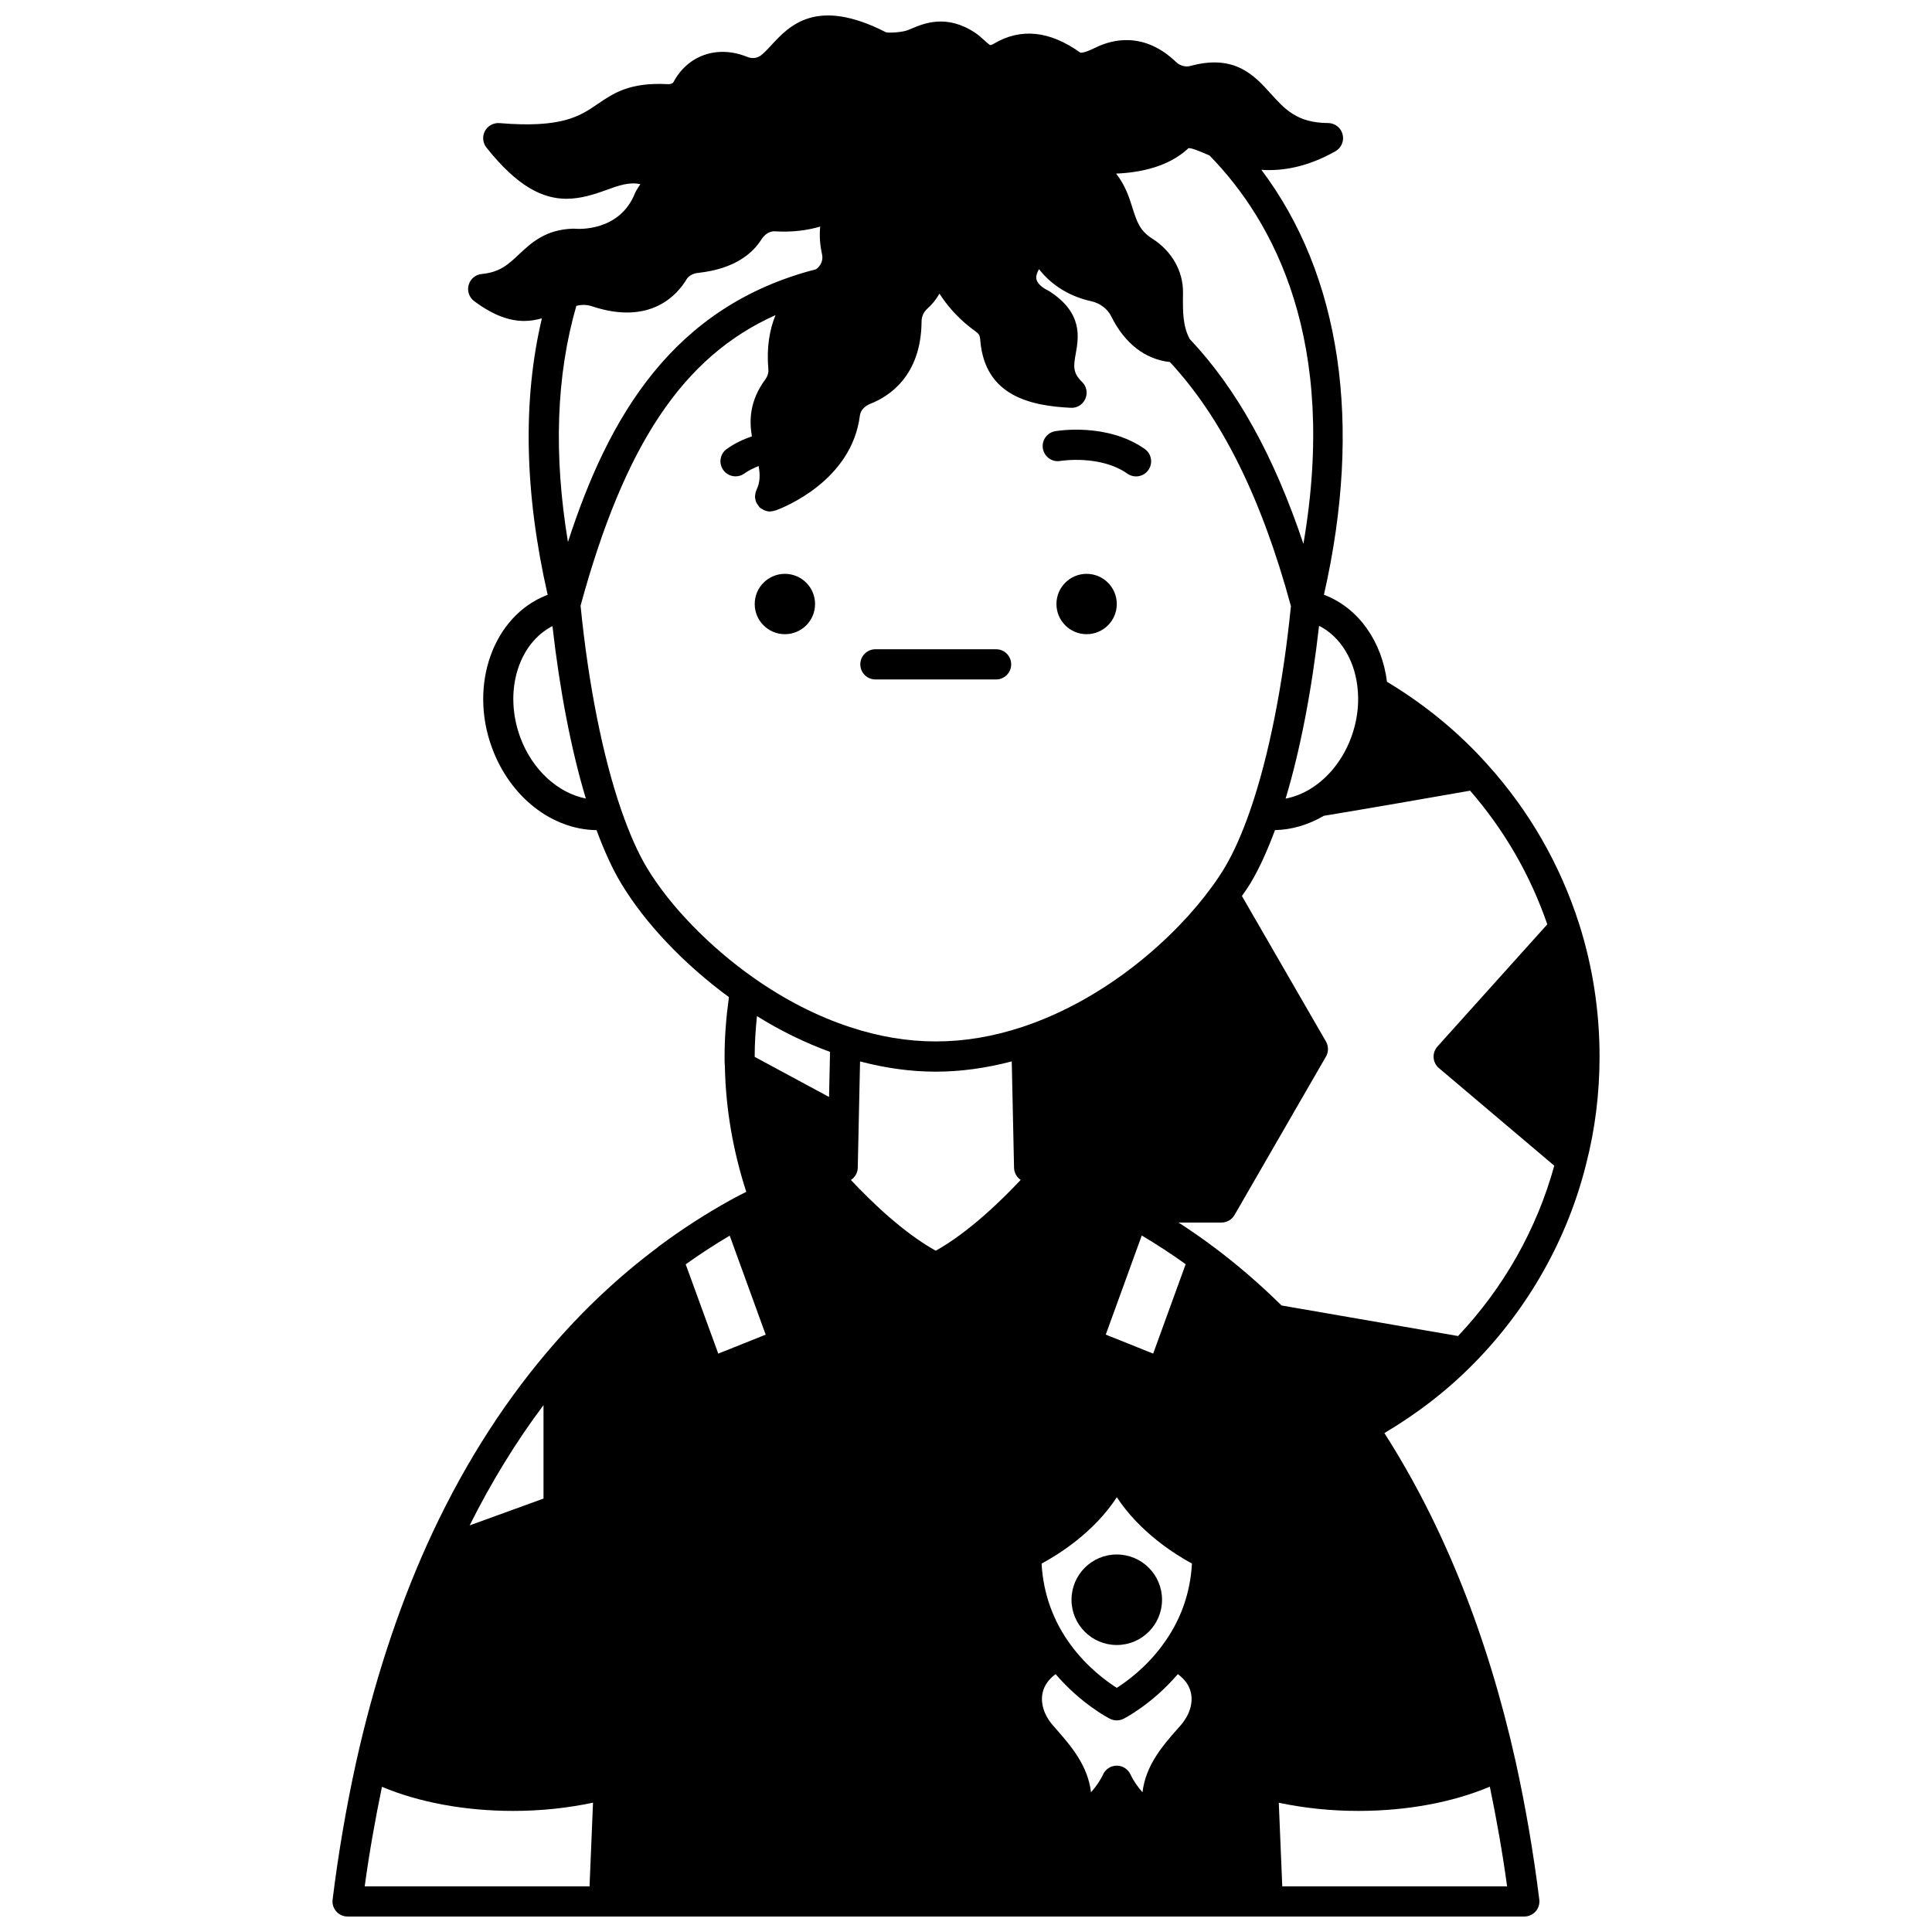 <?xml version="1.0" encoding="UTF-8"?>
<!-- Uploaded to: ICON Repo, www.svgrepo.com, Generator: ICON Repo Mixer Tools -->
<svg width="800px" height="800px" version="1.1" viewBox="144 144 512 512" xmlns="http://www.w3.org/2000/svg">
 <defs>
  <clipPath id="a">
   <path d="m232 148.09h336v503.81h-336z"/>
  </clipPath>
 </defs>
 <path d="m439.96 304.07c0 4.418-3.582 7.996-7.996 7.996-4.418 0-7.996-3.578-7.996-7.996 0-4.414 3.578-7.996 7.996-7.996 4.414 0 7.996 3.582 7.996 7.996"/>
 <path d="m360 304.07c0 4.418-3.578 7.996-7.996 7.996-4.414 0-7.996-3.578-7.996-7.996 0-4.414 3.582-7.996 7.996-7.996 4.418 0 7.996 3.582 7.996 7.996"/>
 <g clip-path="url(#a)">
  <path d="m564.33 452.52c2.371-9.133 3.57-18.727 3.57-28.512 0-12.09-1.84-23.977-5.469-35.332-5.066-15.723-13.242-29.906-24.297-42.141-7.656-8.559-16.617-15.875-26.566-21.859-1.359-10.684-7.453-19.379-16.359-22.934-0.117-0.043-0.234-0.074-0.352-0.121 10.328-45.352 4.461-84.684-16.574-112.61 5.438 0.359 12.047-0.645 19.621-4.93 1.578-0.891 2.359-2.734 1.902-4.488-0.457-1.75-2.039-2.981-3.856-2.988-8.188-0.031-11.461-3.66-15.25-7.859-4.223-4.672-9.449-10.484-21.195-7.277-1.309 0.359-2.789-0.039-3.777-0.977-8.586-8.277-17.055-6-21.328-3.91-3.371 1.656-4.062 1.391-4.144 1.336-8.059-5.754-15.727-6.566-22.816-2.371-0.684 0.41-0.969 0.41-0.965 0.41-0.316-0.066-1.172-0.859-1.684-1.336-0.773-0.707-1.555-1.402-2.359-1.93-7.566-5.031-13.613-2.488-16.859-1.113l-1.062 0.438c-1.309 0.508-4.879 0.797-5.738 0.527-18.477-9.457-25.641-1.672-30.395 3.465-1.117 1.211-2.176 2.359-3.066 2.898-0.953 0.566-2.141 0.637-3.285 0.168-7.887-3.199-15.766-0.484-19.582 6.75-0.148 0.277-0.871 0.543-1.508 0.477-10.141-0.535-14.426 2.449-18.617 5.305-4.609 3.141-9.336 6.402-25.949 5.019-1.582-0.121-3.102 0.695-3.856 2.098-0.75 1.406-0.594 3.125 0.395 4.375 8.281 10.426 14.961 13.578 21.219 13.578 3.574-0.004 7.004-1.027 10.52-2.312 3.371-1.23 6.09-2.18 9.055-1.562-0.402 0.637-0.828 1.215-1.207 1.922-0.074 0.137-0.137 0.273-0.195 0.414-4.106 10.43-15.379 9.52-15.859 9.48-0.168-0.016-0.348-0.02-0.508-0.02-7.344 0.18-11.238 3.84-14.363 6.777-2.844 2.676-5.086 4.781-9.898 5.234-1.648 0.156-3.031 1.309-3.477 2.902-0.445 1.59 0.133 3.293 1.461 4.285 5.297 3.949 9.555 5.262 13.27 5.262 1.656 0 3.195-0.289 4.68-0.688-5.144 21.676-4.617 46.293 1.531 73.27-0.109 0.039-0.227 0.07-0.332 0.113-14.098 5.582-20.574 23.707-14.434 40.402 4.828 13.121 15.926 21.691 27.715 21.844 2.062 5.559 4.242 10.328 6.516 14.098 6.324 10.547 16.672 21.422 28.57 30.152-0.719 5.211-1.152 10.492-1.152 15.766 0 0.965 0.004 1.922 0.078 2.594 0.223 11.332 2.184 22.48 5.668 33.234-1.406 0.727-2.812 1.414-4.207 2.207-6.535 3.617-12.934 7.754-19.012 12.285-0.137 0.105-0.266 0.215-0.387 0.336-10.496 7.852-20.219 17.059-28.93 27.355-0.02 0.016-0.031 0.035-0.047 0.055-0.062 0.074-0.133 0.145-0.195 0.219-12.52 14.758-23.266 32.023-31.953 51.336-0.004 0.008-0.008 0.016-0.012 0.027-0.008 0.016-0.012 0.027-0.02 0.043-7.731 17.246-13.988 36.492-18.605 57.188-2.609 11.844-4.723 24.125-6.258 36.516-0.141 1.137 0.211 2.277 0.973 3.137 0.754 0.859 1.848 1.352 2.996 1.352h311.85c1.148 0 2.238-0.492 2.996-1.352s1.113-2.004 0.973-3.137c-1.535-12.355-3.641-24.652-6.262-36.562-7.473-33.488-19.199-62.719-34.793-87.066 8.738-5.176 16.773-11.367 23.824-18.566 14.445-14.707 24.699-32.941 29.633-52.691zm-226.95 18.941 9.535 26.234-12.57 5.027-8.625-23.664c3.785-2.711 7.684-5.234 11.66-7.598zm26.59-48.703-0.262 11.949-19.707-10.625c0-0.023-0.004-0.047-0.004-0.07 0-3.582 0.242-7.164 0.605-10.727 6.32 3.93 12.805 7.086 19.367 9.473zm111.4-44.664c2.273-3.785 4.457-8.555 6.516-14.109 4.394-0.078 8.863-1.395 12.934-3.785 12.047-1.988 26.293-4.473 38.777-6.66 9.07 10.445 15.941 22.344 20.453 35.422l-29.109 32.375c-0.727 0.805-1.086 1.867-1.02 2.945 0.074 1.078 0.582 2.082 1.41 2.777l30.566 25.863c-4.629 16.809-13.387 32.324-25.504 45.141l-46.766-8.098c-5.777-5.688-11.891-10.965-18.211-15.668-2.945-2.199-5.973-4.293-9.078-6.309h11.363c1.426 0 2.75-0.758 3.461-2l24.23-41.98c0.715-1.238 0.715-2.758 0-4l-22.27-38.555c0.758-1.102 1.535-2.184 2.246-3.359zm-15.77 214.5c0.617 2.785-0.359 5.914-2.672 8.582l-1.02 1.16c-3.676 4.184-8.301 9.441-9.133 16.637-1.199-1.344-2.34-2.934-3.207-4.769-0.664-1.398-2.07-2.285-3.613-2.285s-2.949 0.891-3.609 2.285c-0.871 1.84-2.016 3.43-3.219 4.773-0.832-7.141-5.41-12.379-9.043-16.539l-1.094-1.258c-2.32-2.672-3.293-5.805-2.68-8.598 0.418-1.914 1.621-3.57 3.434-4.918 6.812 7.934 14.082 11.668 14.422 11.836 0.562 0.281 1.176 0.418 1.789 0.418s1.227-0.141 1.789-0.418c0.34-0.168 7.609-3.906 14.395-11.84 1.832 1.348 3.039 3.012 3.461 4.934zm-7.613-12.504c-0.004 0.008-0.008 0.012-0.012 0.02-4.328 5.848-9.391 9.52-12.02 11.188-2.633-1.672-7.711-5.34-12.066-11.191-4.777-6.441-7.418-13.746-7.859-21.734 4.43-2.383 13.852-8.227 19.941-17.59 6.117 9.328 15.5 15.191 19.906 17.578-0.438 8.016-3.086 15.312-7.891 21.73zm-2.383-77.371-12.566-5.031 9.539-26.266c3.961 2.356 7.852 4.879 11.637 7.602zm-37.48-77.438 0.609 28.195c0.031 1.316 0.707 2.496 1.758 3.211-5.191 5.531-13.828 13.922-22.508 18.77-8.371-4.668-16.672-12.562-22.484-18.746 1.078-0.711 1.789-1.902 1.816-3.242l0.609-28.18c6.742 1.777 13.465 2.715 20.062 2.715 6.602 0 13.359-0.945 20.137-2.723zm-124.09 115.86-19.574 7.106c5.758-11.516 12.309-22.176 19.574-31.879zm215.82-213.8c0.289 4-0.309 8.055-1.758 12.039-2.152 5.82-5.941 10.645-10.703 13.598-2.141 1.352-4.414 2.215-6.695 2.668 3.871-12.832 6.941-28.746 8.867-45.809 5.856 2.992 9.766 9.52 10.289 17.504zm-14.438-39.215c-7.754-23.199-17.652-41.086-30.105-54.262-1.867-3.332-1.852-7.344-1.812-11.602l0.008-0.762c0.051-5.684-3.012-11.027-8.188-14.293-3.285-2.07-4.082-4.582-5.184-8.066-0.898-2.852-1.918-6.035-4.348-9.133 6.711-0.293 13.793-1.895 18.832-6.426 0.078-0.07 0.223-0.223 0.293-0.293 0.707-0.215 3.309 0.922 5.035 1.664l0.582 0.246c17.082 17.469 34.117 49.148 24.887 102.93zm-194.9-0.488c-3.84-23.129-3.113-44.113 2.215-62.566 1.312-0.367 2.766-0.375 4.191 0.113 15.633 5.184 22.691-3.266 24.996-7.129 0.562-0.938 1.719-1.594 3.039-1.73 9.984-1.066 14.668-5.422 16.82-8.867 0.906-1.418 2.281-2.25 3.606-2.152 4.699 0.285 8.645-0.289 11.973-1.258-0.227 2.379-0.074 4.84 0.496 7.356 0.344 1.5-0.32 3.074-1.574 3.949-38.094 9.789-55.066 39.262-65.762 72.285zm-12.648 51.75c-4.426-12.039-0.566-24.785 8.539-29.469 1.922 17.02 4.984 32.891 8.848 45.699-7.352-1.441-14.199-7.57-17.387-16.23zm33.574 34.578c-2.367-3.926-4.664-9.109-6.84-15.398-4.879-14.121-8.688-33.305-10.746-54.059 11.602-42.551 27.094-66.004 51.664-77-1.555 3.789-2.418 8.531-1.895 14.441 0.082 0.824-0.215 1.789-0.797 2.59-4.215 5.684-4.285 10.934-3.566 15.102-2.457 0.84-4.707 1.938-6.668 3.344-1.797 1.289-2.207 3.785-0.914 5.582 0.781 1.086 2.008 1.668 3.25 1.668 0.809 0 1.621-0.242 2.328-0.75 1.113-0.797 2.398-1.434 3.789-1.977 0.414 2.328 0.414 4.258-0.566 6.316-0.012 0.027-0.008 0.055-0.02 0.078-0.199 0.43-0.301 0.871-0.336 1.332-0.004 0.051-0.027 0.102-0.027 0.148-0.02 0.488 0.055 0.969 0.211 1.438 0.008 0.02 0.004 0.039 0.012 0.059 0.145 0.402 0.379 0.77 0.656 1.117 0.055 0.07 0.09 0.152 0.148 0.219 0.047 0.051 0.062 0.125 0.117 0.172 0.285 0.285 0.625 0.457 0.957 0.637 0.059 0.031 0.102 0.094 0.164 0.125 0.012 0.004 0.023 0.004 0.031 0.008 0.531 0.242 1.09 0.398 1.664 0.398 0.051 0 0.102-0.027 0.148-0.027 0.41-0.012 0.812-0.102 1.199-0.234 0.059-0.02 0.125-0.012 0.184-0.035 2.301-0.848 20.141-7.941 22.293-25.164 0.16-1.285 1.199-2.457 2.684-3.051 5.062-1.973 13.566-7.441 13.66-21.895 0.02-1.32 0.57-2.516 1.582-3.398 1.047-0.93 2.168-2.215 3.16-3.941 1.91 2.984 4.535 6.117 8.141 8.945l0.957 0.719c1.414 1.035 1.594 1.168 1.73 2.836 1.266 14.746 13.477 17.242 23.973 17.762 1.641 0.109 3.203-0.875 3.867-2.402 0.664-1.531 0.312-3.305-0.887-4.465-2.555-2.473-2.234-4.273-1.652-7.547 0.754-4.266 1.898-10.715-6.953-16.445-0.137-0.082-0.277-0.168-0.422-0.238-1.781-0.867-2.934-2.035-3.086-3.125-0.098-0.707 0.152-1.562 0.707-2.516 2.543 3.227 6.871 6.961 13.887 8.504 2.312 0.512 4.281 2.016 5.277 4.031 3.555 7.176 9.027 11.375 15.527 12.074 13.742 14.789 24.258 35.949 32.074 64.68-2.066 20.707-5.871 39.848-10.734 53.938-2.168 6.273-4.469 11.453-6.836 15.395-1.055 1.742-2.141 3.375-3.34 5.004-9.465 13.086-27.684 29.742-50.418 37.242-15.352 5.039-30.176 5.055-45.484 0-8.699-2.856-17.305-7.25-25.57-13.066-11.684-8.207-22.25-19.109-28.285-29.168zm-70.219 243.56c9.844 4.125 21.977 6.387 34.816 6.387 7.273 0 14.457-0.77 21.117-2.188l-0.922 22.176h-59.586c1.215-8.934 2.789-17.738 4.574-26.375zm238.59 26.375-0.922-22.152c6.656 1.402 13.812 2.164 21.039 2.164 12.895 0 25.055-2.269 34.891-6.426 1.789 8.676 3.363 17.5 4.574 26.414z"/>
 </g>
 <path d="m425.02 266.15c0.109-0.02 10.562-1.684 17.75 3.375 0.699 0.492 1.504 0.727 2.293 0.727 1.254 0 2.496-0.586 3.273-1.699 1.266-1.805 0.836-4.297-0.973-5.574-9.996-7.031-23.191-4.797-23.742-4.703-2.176 0.383-3.625 2.453-3.242 4.629 0.387 2.18 2.473 3.644 4.641 3.246z"/>
 <path d="m375.99 324.06h31.984c2.211 0 4-1.789 4-4s-1.789-4-4-4h-31.984c-2.211 0-4 1.789-4 4 0.004 2.211 1.789 4 4 4z"/>
 <path d="m451.95 567.95c0 6.621-5.371 11.992-11.992 11.992-6.625 0-11.996-5.371-11.996-11.992 0-6.625 5.371-11.996 11.996-11.996 6.621 0 11.992 5.371 11.992 11.996"/>
</svg>